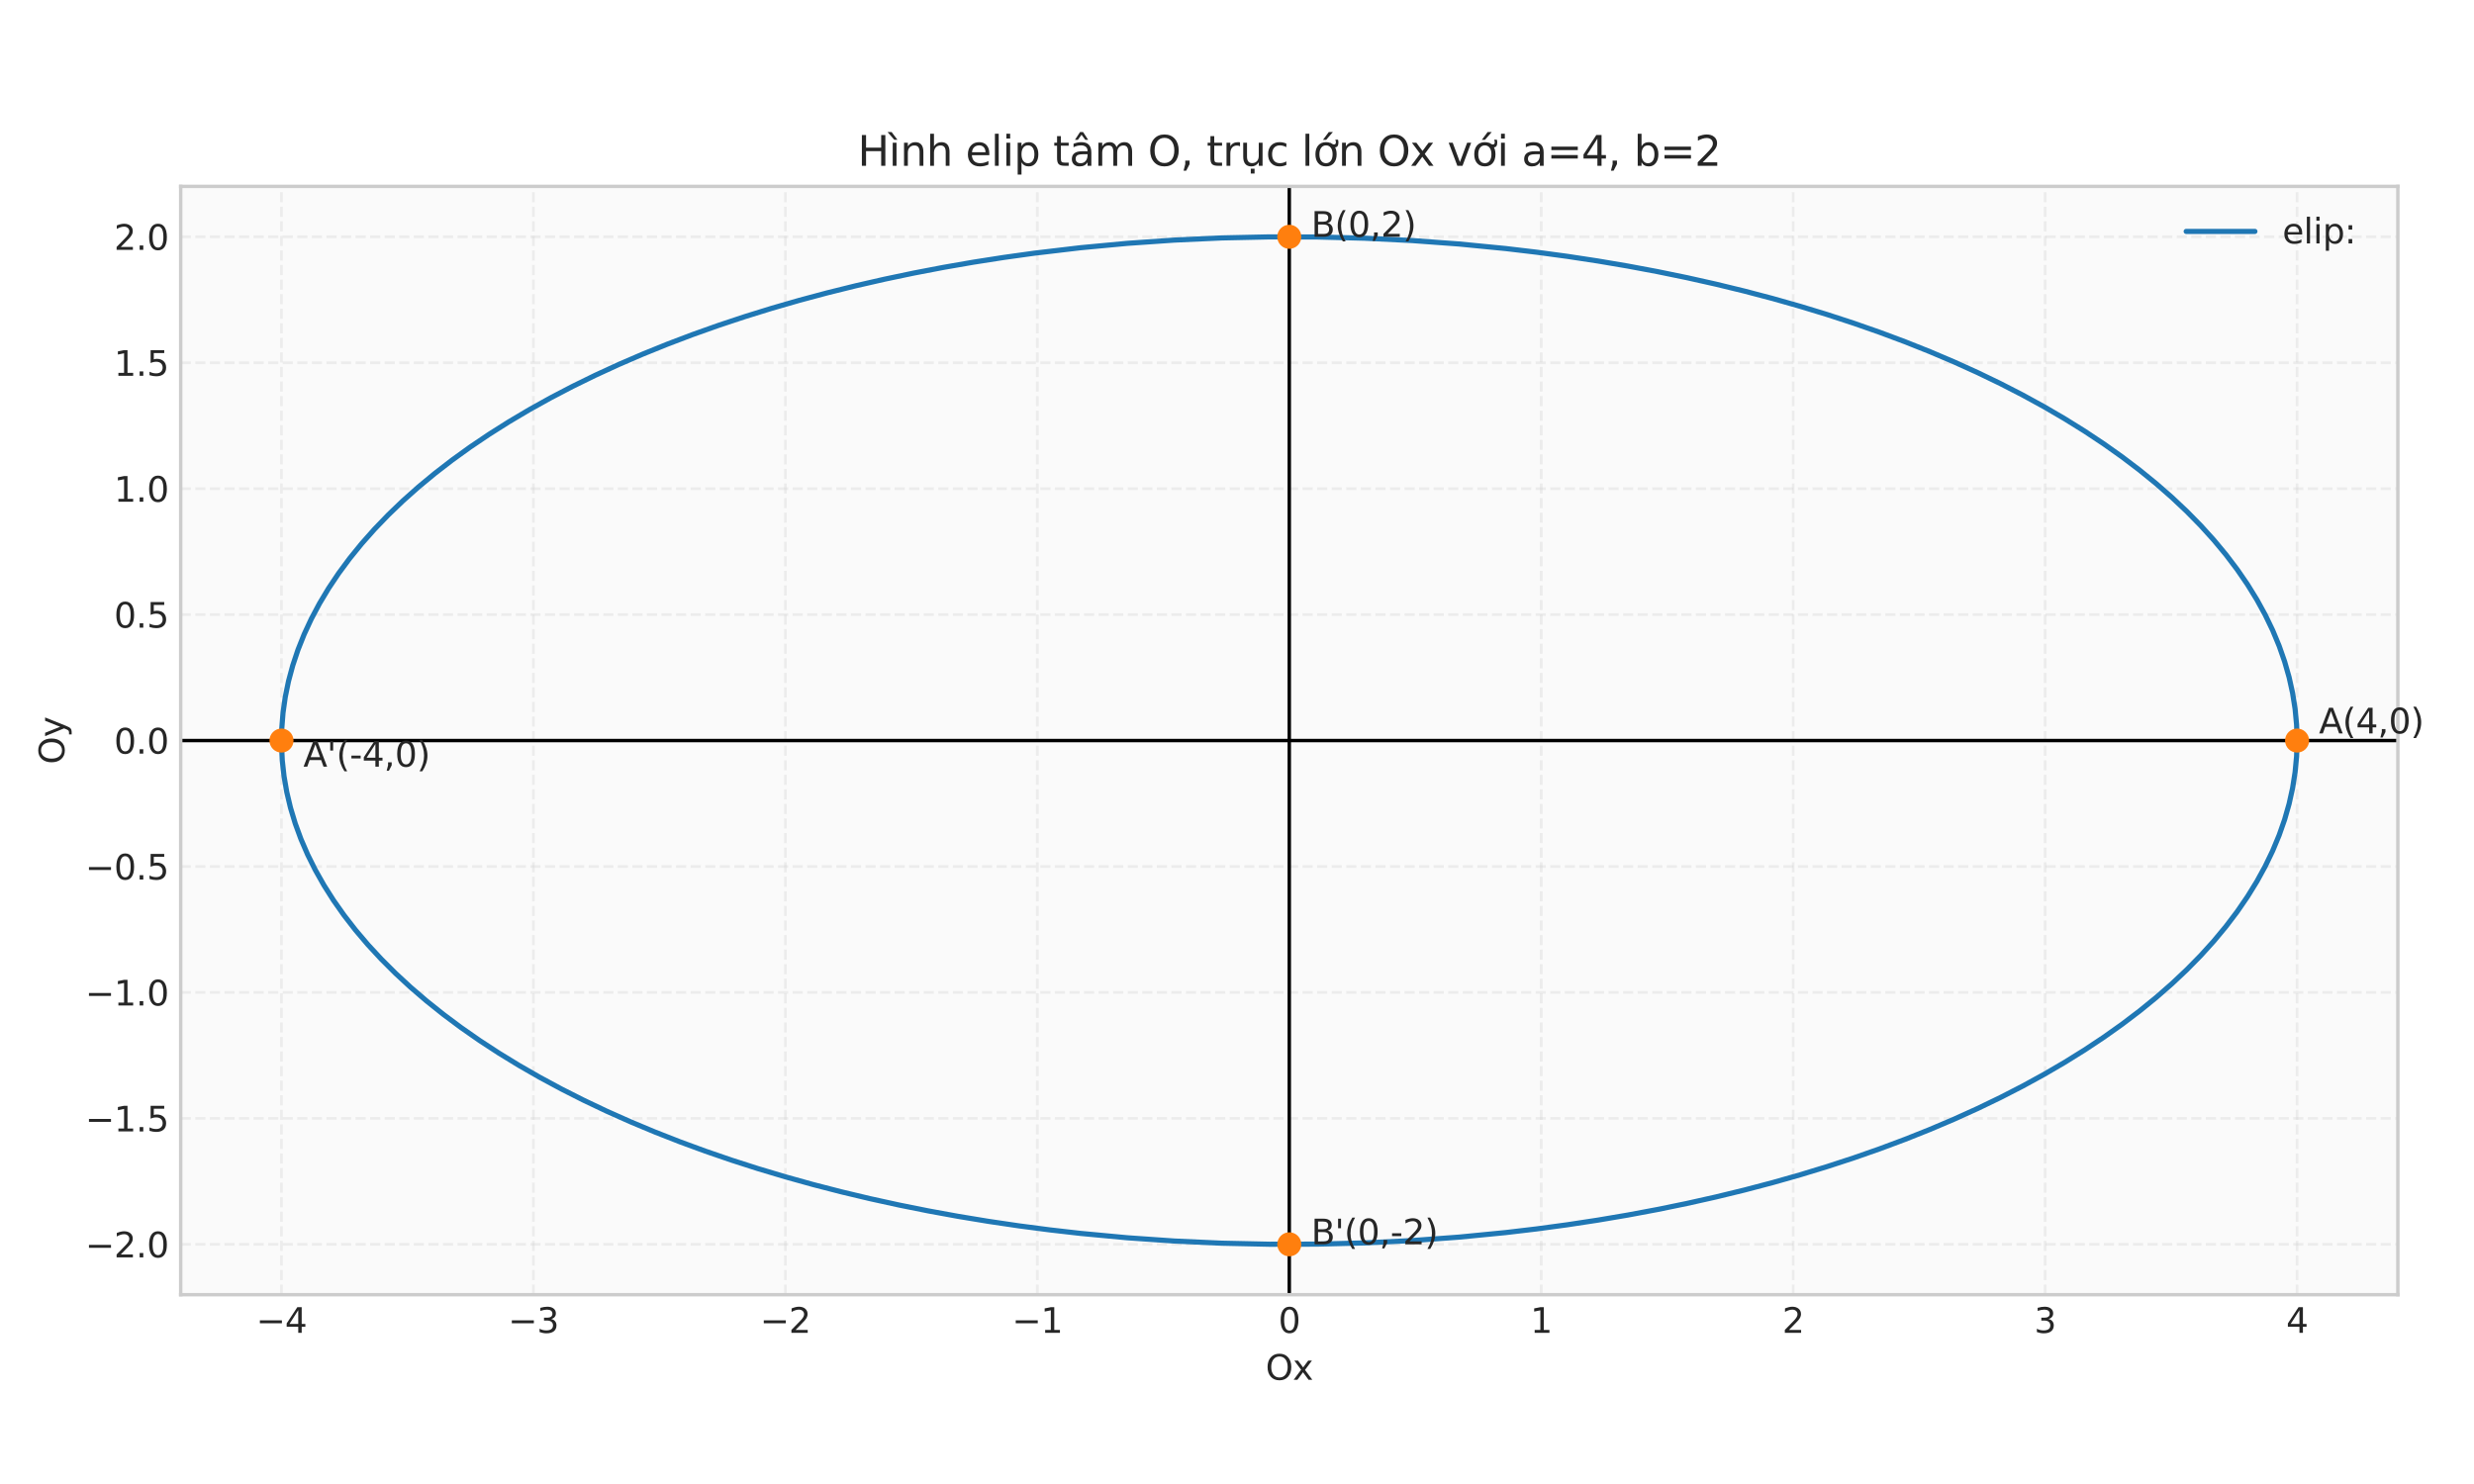 <?xml version="1.0" encoding="utf-8" standalone="no"?>
<!DOCTYPE svg PUBLIC "-//W3C//DTD SVG 1.1//EN"
  "http://www.w3.org/Graphics/SVG/1.1/DTD/svg11.dtd">
<svg xmlns:xlink="http://www.w3.org/1999/xlink" width="720pt" height="432pt" viewBox="0 0 720 432" xmlns="http://www.w3.org/2000/svg" version="1.1">
 <defs>
  <style type="text/css">*{stroke-linejoin: round; stroke-linecap: butt}</style>
 </defs>
 <g id="figure_1">
  <g id="patch_1">
   <path d="M 0 432 
L 720 432 
L 720 0 
L 0 0 
z
" style="fill: #ffffff"/>
  </g>
  <g id="axes_1">
   <g id="patch_2">
    <path d="M 52.59 376.893 
L 697.844 376.893 
L 697.844 54.267 
L 52.59 54.267 
z
" style="fill: #fafafa"/>
   </g>
   <g id="matplotlib.axis_1">
    <g id="xtick_1">
     <g id="line2d_1">
      <path d="M 81.92 376.893 
L 81.92 54.267 
" clip-path="url(#p1c86cc7aae)" style="fill: none; stroke-dasharray: 2.96,1.28; stroke-dashoffset: 0; stroke: #cccccc; stroke-opacity: 0.3; stroke-width: 0.8"/>
     </g>
     <g id="line2d_2"/>
     <g id="text_1">
      <!-- −4 -->
      <g style="fill: #262626" transform="translate(74.549 387.992) scale(0.1 -0.1)">
       <defs>
        <path id="DejaVuSans-2212" d="M 678 2272 
L 4684 2272 
L 4684 1741 
L 678 1741 
L 678 2272 
z
" transform="scale(0.016)"/>
        <path id="DejaVuSans-34" d="M 2419 4116 
L 825 1625 
L 2419 1625 
L 2419 4116 
z
M 2253 4666 
L 3047 4666 
L 3047 1625 
L 3713 1625 
L 3713 1100 
L 3047 1100 
L 3047 0 
L 2419 0 
L 2419 1100 
L 313 1100 
L 313 1709 
L 2253 4666 
z
" transform="scale(0.016)"/>
       </defs>
       <use xlink:href="#DejaVuSans-2212"/>
       <use xlink:href="#DejaVuSans-34" transform="translate(83.789 0)"/>
      </g>
     </g>
    </g>
    <g id="xtick_2">
     <g id="line2d_3">
      <path d="M 155.244 376.893 
L 155.244 54.267 
" clip-path="url(#p1c86cc7aae)" style="fill: none; stroke-dasharray: 2.96,1.28; stroke-dashoffset: 0; stroke: #cccccc; stroke-opacity: 0.3; stroke-width: 0.8"/>
     </g>
     <g id="line2d_4"/>
     <g id="text_2">
      <!-- −3 -->
      <g style="fill: #262626" transform="translate(147.873 387.992) scale(0.1 -0.1)">
       <defs>
        <path id="DejaVuSans-33" d="M 2597 2516 
Q 3050 2419 3304 2112 
Q 3559 1806 3559 1356 
Q 3559 666 3084 287 
Q 2609 -91 1734 -91 
Q 1441 -91 1130 -33 
Q 819 25 488 141 
L 488 750 
Q 750 597 1062 519 
Q 1375 441 1716 441 
Q 2309 441 2620 675 
Q 2931 909 2931 1356 
Q 2931 1769 2642 2001 
Q 2353 2234 1838 2234 
L 1294 2234 
L 1294 2753 
L 1863 2753 
Q 2328 2753 2575 2939 
Q 2822 3125 2822 3475 
Q 2822 3834 2567 4026 
Q 2313 4219 1838 4219 
Q 1578 4219 1281 4162 
Q 984 4106 628 3988 
L 628 4550 
Q 988 4650 1302 4700 
Q 1616 4750 1894 4750 
Q 2613 4750 3031 4423 
Q 3450 4097 3450 3541 
Q 3450 3153 3228 2886 
Q 3006 2619 2597 2516 
z
" transform="scale(0.016)"/>
       </defs>
       <use xlink:href="#DejaVuSans-2212"/>
       <use xlink:href="#DejaVuSans-33" transform="translate(83.789 0)"/>
      </g>
     </g>
    </g>
    <g id="xtick_3">
     <g id="line2d_5">
      <path d="M 228.568 376.893 
L 228.568 54.267 
" clip-path="url(#p1c86cc7aae)" style="fill: none; stroke-dasharray: 2.96,1.28; stroke-dashoffset: 0; stroke: #cccccc; stroke-opacity: 0.3; stroke-width: 0.8"/>
     </g>
     <g id="line2d_6"/>
     <g id="text_3">
      <!-- −2 -->
      <g style="fill: #262626" transform="translate(221.197 387.992) scale(0.1 -0.1)">
       <defs>
        <path id="DejaVuSans-32" d="M 1228 531 
L 3431 531 
L 3431 0 
L 469 0 
L 469 531 
Q 828 903 1448 1529 
Q 2069 2156 2228 2338 
Q 2531 2678 2651 2914 
Q 2772 3150 2772 3378 
Q 2772 3750 2511 3984 
Q 2250 4219 1831 4219 
Q 1534 4219 1204 4116 
Q 875 4013 500 3803 
L 500 4441 
Q 881 4594 1212 4672 
Q 1544 4750 1819 4750 
Q 2544 4750 2975 4387 
Q 3406 4025 3406 3419 
Q 3406 3131 3298 2873 
Q 3191 2616 2906 2266 
Q 2828 2175 2409 1742 
Q 1991 1309 1228 531 
z
" transform="scale(0.016)"/>
       </defs>
       <use xlink:href="#DejaVuSans-2212"/>
       <use xlink:href="#DejaVuSans-32" transform="translate(83.789 0)"/>
      </g>
     </g>
    </g>
    <g id="xtick_4">
     <g id="line2d_7">
      <path d="M 301.893 376.893 
L 301.893 54.267 
" clip-path="url(#p1c86cc7aae)" style="fill: none; stroke-dasharray: 2.96,1.28; stroke-dashoffset: 0; stroke: #cccccc; stroke-opacity: 0.3; stroke-width: 0.8"/>
     </g>
     <g id="line2d_8"/>
     <g id="text_4">
      <!-- −1 -->
      <g style="fill: #262626" transform="translate(294.521 387.992) scale(0.1 -0.1)">
       <defs>
        <path id="DejaVuSans-31" d="M 794 531 
L 1825 531 
L 1825 4091 
L 703 3866 
L 703 4441 
L 1819 4666 
L 2450 4666 
L 2450 531 
L 3481 531 
L 3481 0 
L 794 0 
L 794 531 
z
" transform="scale(0.016)"/>
       </defs>
       <use xlink:href="#DejaVuSans-2212"/>
       <use xlink:href="#DejaVuSans-31" transform="translate(83.789 0)"/>
      </g>
     </g>
    </g>
    <g id="xtick_5">
     <g id="line2d_9">
      <path d="M 375.217 376.893 
L 375.217 54.267 
" clip-path="url(#p1c86cc7aae)" style="fill: none; stroke-dasharray: 2.96,1.28; stroke-dashoffset: 0; stroke: #cccccc; stroke-opacity: 0.3; stroke-width: 0.8"/>
     </g>
     <g id="line2d_10"/>
     <g id="text_5">
      <!-- 0 -->
      <g style="fill: #262626" transform="translate(372.036 387.992) scale(0.1 -0.1)">
       <defs>
        <path id="DejaVuSans-30" d="M 2034 4250 
Q 1547 4250 1301 3770 
Q 1056 3291 1056 2328 
Q 1056 1369 1301 889 
Q 1547 409 2034 409 
Q 2525 409 2770 889 
Q 3016 1369 3016 2328 
Q 3016 3291 2770 3770 
Q 2525 4250 2034 4250 
z
M 2034 4750 
Q 2819 4750 3233 4129 
Q 3647 3509 3647 2328 
Q 3647 1150 3233 529 
Q 2819 -91 2034 -91 
Q 1250 -91 836 529 
Q 422 1150 422 2328 
Q 422 3509 836 4129 
Q 1250 4750 2034 4750 
z
" transform="scale(0.016)"/>
       </defs>
       <use xlink:href="#DejaVuSans-30"/>
      </g>
     </g>
    </g>
    <g id="xtick_6">
     <g id="line2d_11">
      <path d="M 448.541 376.893 
L 448.541 54.267 
" clip-path="url(#p1c86cc7aae)" style="fill: none; stroke-dasharray: 2.96,1.28; stroke-dashoffset: 0; stroke: #cccccc; stroke-opacity: 0.3; stroke-width: 0.8"/>
     </g>
     <g id="line2d_12"/>
     <g id="text_6">
      <!-- 1 -->
      <g style="fill: #262626" transform="translate(445.36 387.992) scale(0.1 -0.1)">
       <use xlink:href="#DejaVuSans-31"/>
      </g>
     </g>
    </g>
    <g id="xtick_7">
     <g id="line2d_13">
      <path d="M 521.865 376.893 
L 521.865 54.267 
" clip-path="url(#p1c86cc7aae)" style="fill: none; stroke-dasharray: 2.96,1.28; stroke-dashoffset: 0; stroke: #cccccc; stroke-opacity: 0.3; stroke-width: 0.8"/>
     </g>
     <g id="line2d_14"/>
     <g id="text_7">
      <!-- 2 -->
      <g style="fill: #262626" transform="translate(518.684 387.992) scale(0.1 -0.1)">
       <use xlink:href="#DejaVuSans-32"/>
      </g>
     </g>
    </g>
    <g id="xtick_8">
     <g id="line2d_15">
      <path d="M 595.19 376.893 
L 595.19 54.267 
" clip-path="url(#p1c86cc7aae)" style="fill: none; stroke-dasharray: 2.96,1.28; stroke-dashoffset: 0; stroke: #cccccc; stroke-opacity: 0.3; stroke-width: 0.8"/>
     </g>
     <g id="line2d_16"/>
     <g id="text_8">
      <!-- 3 -->
      <g style="fill: #262626" transform="translate(592.008 387.992) scale(0.1 -0.1)">
       <use xlink:href="#DejaVuSans-33"/>
      </g>
     </g>
    </g>
    <g id="xtick_9">
     <g id="line2d_17">
      <path d="M 668.514 376.893 
L 668.514 54.267 
" clip-path="url(#p1c86cc7aae)" style="fill: none; stroke-dasharray: 2.96,1.28; stroke-dashoffset: 0; stroke: #cccccc; stroke-opacity: 0.3; stroke-width: 0.8"/>
     </g>
     <g id="line2d_18"/>
     <g id="text_9">
      <!-- 4 -->
      <g style="fill: #262626" transform="translate(665.333 387.992) scale(0.1 -0.1)">
       <use xlink:href="#DejaVuSans-34"/>
      </g>
     </g>
    </g>
    <g id="text_10">
     <!-- Ox -->
     <g style="fill: #262626" transform="translate(368.322 401.67) scale(0.1 -0.1)">
      <defs>
       <path id="DejaVuSans-4f" d="M 2522 4238 
Q 1834 4238 1429 3725 
Q 1025 3213 1025 2328 
Q 1025 1447 1429 934 
Q 1834 422 2522 422 
Q 3209 422 3611 934 
Q 4013 1447 4013 2328 
Q 4013 3213 3611 3725 
Q 3209 4238 2522 4238 
z
M 2522 4750 
Q 3503 4750 4090 4092 
Q 4678 3434 4678 2328 
Q 4678 1225 4090 567 
Q 3503 -91 2522 -91 
Q 1538 -91 948 565 
Q 359 1222 359 2328 
Q 359 3434 948 4092 
Q 1538 4750 2522 4750 
z
" transform="scale(0.016)"/>
       <path id="DejaVuSans-78" d="M 3513 3500 
L 2247 1797 
L 3578 0 
L 2900 0 
L 1881 1375 
L 863 0 
L 184 0 
L 1544 1831 
L 300 3500 
L 978 3500 
L 1906 2253 
L 2834 3500 
L 3513 3500 
z
" transform="scale(0.016)"/>
      </defs>
      <use xlink:href="#DejaVuSans-4f"/>
      <use xlink:href="#DejaVuSans-78" transform="translate(78.711 0)"/>
     </g>
    </g>
   </g>
   <g id="matplotlib.axis_2">
    <g id="ytick_1">
     <g id="line2d_19">
      <path d="M 52.59 362.229 
L 697.844 362.229 
" clip-path="url(#p1c86cc7aae)" style="fill: none; stroke-dasharray: 2.96,1.28; stroke-dashoffset: 0; stroke: #cccccc; stroke-opacity: 0.3; stroke-width: 0.8"/>
     </g>
     <g id="line2d_20"/>
     <g id="text_11">
      <!-- −2.0 -->
      <g style="fill: #262626" transform="translate(24.807 366.028) scale(0.1 -0.1)">
       <defs>
        <path id="DejaVuSans-2e" d="M 684 794 
L 1344 794 
L 1344 0 
L 684 0 
L 684 794 
z
" transform="scale(0.016)"/>
       </defs>
       <use xlink:href="#DejaVuSans-2212"/>
       <use xlink:href="#DejaVuSans-32" transform="translate(83.789 0)"/>
       <use xlink:href="#DejaVuSans-2e" transform="translate(147.412 0)"/>
       <use xlink:href="#DejaVuSans-30" transform="translate(179.199 0)"/>
      </g>
     </g>
    </g>
    <g id="ytick_2">
     <g id="line2d_21">
      <path d="M 52.59 325.566 
L 697.844 325.566 
" clip-path="url(#p1c86cc7aae)" style="fill: none; stroke-dasharray: 2.96,1.28; stroke-dashoffset: 0; stroke: #cccccc; stroke-opacity: 0.3; stroke-width: 0.8"/>
     </g>
     <g id="line2d_22"/>
     <g id="text_12">
      <!-- −1.5 -->
      <g style="fill: #262626" transform="translate(24.807 329.366) scale(0.1 -0.1)">
       <defs>
        <path id="DejaVuSans-35" d="M 691 4666 
L 3169 4666 
L 3169 4134 
L 1269 4134 
L 1269 2991 
Q 1406 3038 1543 3061 
Q 1681 3084 1819 3084 
Q 2600 3084 3056 2656 
Q 3513 2228 3513 1497 
Q 3513 744 3044 326 
Q 2575 -91 1722 -91 
Q 1428 -91 1123 -41 
Q 819 9 494 109 
L 494 744 
Q 775 591 1075 516 
Q 1375 441 1709 441 
Q 2250 441 2565 725 
Q 2881 1009 2881 1497 
Q 2881 1984 2565 2268 
Q 2250 2553 1709 2553 
Q 1456 2553 1204 2497 
Q 953 2441 691 2322 
L 691 4666 
z
" transform="scale(0.016)"/>
       </defs>
       <use xlink:href="#DejaVuSans-2212"/>
       <use xlink:href="#DejaVuSans-31" transform="translate(83.789 0)"/>
       <use xlink:href="#DejaVuSans-2e" transform="translate(147.412 0)"/>
       <use xlink:href="#DejaVuSans-35" transform="translate(179.199 0)"/>
      </g>
     </g>
    </g>
    <g id="ytick_3">
     <g id="line2d_23">
      <path d="M 52.59 288.904 
L 697.844 288.904 
" clip-path="url(#p1c86cc7aae)" style="fill: none; stroke-dasharray: 2.96,1.28; stroke-dashoffset: 0; stroke: #cccccc; stroke-opacity: 0.3; stroke-width: 0.8"/>
     </g>
     <g id="line2d_24"/>
     <g id="text_13">
      <!-- −1.0 -->
      <g style="fill: #262626" transform="translate(24.807 292.703) scale(0.1 -0.1)">
       <use xlink:href="#DejaVuSans-2212"/>
       <use xlink:href="#DejaVuSans-31" transform="translate(83.789 0)"/>
       <use xlink:href="#DejaVuSans-2e" transform="translate(147.412 0)"/>
       <use xlink:href="#DejaVuSans-30" transform="translate(179.199 0)"/>
      </g>
     </g>
    </g>
    <g id="ytick_4">
     <g id="line2d_25">
      <path d="M 52.59 252.242 
L 697.844 252.242 
" clip-path="url(#p1c86cc7aae)" style="fill: none; stroke-dasharray: 2.96,1.28; stroke-dashoffset: 0; stroke: #cccccc; stroke-opacity: 0.3; stroke-width: 0.8"/>
     </g>
     <g id="line2d_26"/>
     <g id="text_14">
      <!-- −0.5 -->
      <g style="fill: #262626" transform="translate(24.807 256.041) scale(0.1 -0.1)">
       <use xlink:href="#DejaVuSans-2212"/>
       <use xlink:href="#DejaVuSans-30" transform="translate(83.789 0)"/>
       <use xlink:href="#DejaVuSans-2e" transform="translate(147.412 0)"/>
       <use xlink:href="#DejaVuSans-35" transform="translate(179.199 0)"/>
      </g>
     </g>
    </g>
    <g id="ytick_5">
     <g id="line2d_27">
      <path d="M 52.59 215.58 
L 697.844 215.58 
" clip-path="url(#p1c86cc7aae)" style="fill: none; stroke-dasharray: 2.96,1.28; stroke-dashoffset: 0; stroke: #cccccc; stroke-opacity: 0.3; stroke-width: 0.8"/>
     </g>
     <g id="line2d_28"/>
     <g id="text_15">
      <!-- 0.0 -->
      <g style="fill: #262626" transform="translate(33.187 219.379) scale(0.1 -0.1)">
       <use xlink:href="#DejaVuSans-30"/>
       <use xlink:href="#DejaVuSans-2e" transform="translate(63.623 0)"/>
       <use xlink:href="#DejaVuSans-30" transform="translate(95.41 0)"/>
      </g>
     </g>
    </g>
    <g id="ytick_6">
     <g id="line2d_29">
      <path d="M 52.59 178.918 
L 697.844 178.918 
" clip-path="url(#p1c86cc7aae)" style="fill: none; stroke-dasharray: 2.96,1.28; stroke-dashoffset: 0; stroke: #cccccc; stroke-opacity: 0.3; stroke-width: 0.8"/>
     </g>
     <g id="line2d_30"/>
     <g id="text_16">
      <!-- 0.5 -->
      <g style="fill: #262626" transform="translate(33.187 182.717) scale(0.1 -0.1)">
       <use xlink:href="#DejaVuSans-30"/>
       <use xlink:href="#DejaVuSans-2e" transform="translate(63.623 0)"/>
       <use xlink:href="#DejaVuSans-35" transform="translate(95.41 0)"/>
      </g>
     </g>
    </g>
    <g id="ytick_7">
     <g id="line2d_31">
      <path d="M 52.59 142.256 
L 697.844 142.256 
" clip-path="url(#p1c86cc7aae)" style="fill: none; stroke-dasharray: 2.96,1.28; stroke-dashoffset: 0; stroke: #cccccc; stroke-opacity: 0.3; stroke-width: 0.8"/>
     </g>
     <g id="line2d_32"/>
     <g id="text_17">
      <!-- 1.0 -->
      <g style="fill: #262626" transform="translate(33.187 146.055) scale(0.1 -0.1)">
       <use xlink:href="#DejaVuSans-31"/>
       <use xlink:href="#DejaVuSans-2e" transform="translate(63.623 0)"/>
       <use xlink:href="#DejaVuSans-30" transform="translate(95.41 0)"/>
      </g>
     </g>
    </g>
    <g id="ytick_8">
     <g id="line2d_33">
      <path d="M 52.59 105.594 
L 697.844 105.594 
" clip-path="url(#p1c86cc7aae)" style="fill: none; stroke-dasharray: 2.96,1.28; stroke-dashoffset: 0; stroke: #cccccc; stroke-opacity: 0.3; stroke-width: 0.8"/>
     </g>
     <g id="line2d_34"/>
     <g id="text_18">
      <!-- 1.5 -->
      <g style="fill: #262626" transform="translate(33.187 109.393) scale(0.1 -0.1)">
       <use xlink:href="#DejaVuSans-31"/>
       <use xlink:href="#DejaVuSans-2e" transform="translate(63.623 0)"/>
       <use xlink:href="#DejaVuSans-35" transform="translate(95.41 0)"/>
      </g>
     </g>
    </g>
    <g id="ytick_9">
     <g id="line2d_35">
      <path d="M 52.59 68.931 
L 697.844 68.931 
" clip-path="url(#p1c86cc7aae)" style="fill: none; stroke-dasharray: 2.96,1.28; stroke-dashoffset: 0; stroke: #cccccc; stroke-opacity: 0.3; stroke-width: 0.8"/>
     </g>
     <g id="line2d_36"/>
     <g id="text_19">
      <!-- 2.0 -->
      <g style="fill: #262626" transform="translate(33.187 72.731) scale(0.1 -0.1)">
       <use xlink:href="#DejaVuSans-32"/>
       <use xlink:href="#DejaVuSans-2e" transform="translate(63.623 0)"/>
       <use xlink:href="#DejaVuSans-30" transform="translate(95.41 0)"/>
      </g>
     </g>
    </g>
    <g id="text_20">
     <!-- Oy -->
     <g style="fill: #262626" transform="translate(18.727 222.475) rotate(-90) scale(0.1 -0.1)">
      <defs>
       <path id="DejaVuSans-79" d="M 2059 -325 
Q 1816 -950 1584 -1140 
Q 1353 -1331 966 -1331 
L 506 -1331 
L 506 -850 
L 844 -850 
Q 1081 -850 1212 -737 
Q 1344 -625 1503 -206 
L 1606 56 
L 191 3500 
L 800 3500 
L 1894 763 
L 2988 3500 
L 3597 3500 
L 2059 -325 
z
" transform="scale(0.016)"/>
      </defs>
      <use xlink:href="#DejaVuSans-4f"/>
      <use xlink:href="#DejaVuSans-79" transform="translate(78.711 0)"/>
     </g>
    </g>
   </g>
   <g id="line2d_37">
    <path d="M 668.514 215.58 
L 668.368 210.962 
L 667.932 206.349 
L 667.206 201.745 
L 666.19 197.154 
L 664.885 192.582 
L 663.293 188.033 
L 661.415 183.511 
L 659.253 179.021 
L 656.81 174.567 
L 654.087 170.153 
L 651.088 165.785 
L 647.815 161.466 
L 644.272 157.201 
L 640.462 152.994 
L 636.389 148.849 
L 632.057 144.77 
L 627.47 140.761 
L 622.633 136.826 
L 617.55 132.97 
L 612.227 129.195 
L 606.669 125.507 
L 600.882 121.907 
L 594.871 118.401 
L 588.641 114.99 
L 582.201 111.68 
L 575.554 108.473 
L 568.71 105.371 
L 561.673 102.38 
L 554.451 99.5 
L 547.052 96.736 
L 539.482 94.089 
L 531.749 91.563 
L 523.861 89.16 
L 515.825 86.882 
L 507.65 84.732 
L 499.344 82.712 
L 490.914 80.824 
L 482.37 79.069 
L 473.72 77.449 
L 464.972 75.967 
L 456.134 74.623 
L 447.217 73.419 
L 438.228 72.356 
L 424.63 71.028 
L 410.923 70.022 
L 397.135 69.342 
L 383.298 68.987 
L 369.444 68.96 
L 355.602 69.26 
L 341.804 69.886 
L 328.081 70.838 
L 314.463 72.112 
L 300.98 73.707 
L 292.082 74.946 
L 283.266 76.325 
L 274.542 77.841 
L 265.917 79.495 
L 257.401 81.283 
L 249.001 83.205 
L 240.727 85.258 
L 232.586 87.44 
L 224.587 89.749 
L 216.737 92.183 
L 209.044 94.739 
L 201.516 97.416 
L 194.16 100.209 
L 186.984 103.117 
L 179.995 106.137 
L 173.199 109.265 
L 166.603 112.498 
L 160.215 115.834 
L 154.04 119.268 
L 148.084 122.798 
L 142.353 126.421 
L 136.853 130.131 
L 131.59 133.927 
L 126.568 137.803 
L 121.793 141.756 
L 117.27 145.783 
L 113.002 149.879 
L 108.994 154.04 
L 105.25 158.262 
L 101.775 162.541 
L 98.57 166.873 
L 95.639 171.253 
L 92.986 175.676 
L 90.613 180.14 
L 88.522 184.638 
L 86.716 189.168 
L 85.196 193.723 
L 83.963 198.3 
L 83.019 202.895 
L 82.365 207.501 
L 82.002 212.116 
L 81.929 216.735 
L 82.147 221.352 
L 82.656 225.963 
L 83.455 230.564 
L 84.543 235.151 
L 85.92 239.718 
L 87.584 244.26 
L 89.532 248.775 
L 91.765 253.257 
L 94.278 257.701 
L 97.07 262.103 
L 100.138 266.459 
L 103.479 270.765 
L 107.089 275.016 
L 110.965 279.208 
L 115.104 283.337 
L 119.5 287.399 
L 124.15 291.39 
L 129.049 295.305 
L 134.192 299.142 
L 139.574 302.895 
L 145.19 306.562 
L 151.034 310.138 
L 157.1 313.621 
L 163.383 317.007 
L 169.876 320.292 
L 176.572 323.473 
L 183.466 326.547 
L 190.549 329.511 
L 197.816 332.362 
L 205.259 335.097 
L 212.87 337.714 
L 220.643 340.209 
L 228.568 342.581 
L 236.639 344.827 
L 244.848 346.945 
L 253.186 348.933 
L 261.645 350.788 
L 270.216 352.509 
L 278.892 354.094 
L 287.663 355.542 
L 296.521 356.851 
L 305.458 358.02 
L 314.463 359.048 
L 328.081 360.322 
L 341.804 361.274 
L 355.602 361.9 
L 369.444 362.2 
L 383.298 362.173 
L 397.135 361.818 
L 410.923 361.138 
L 424.63 360.132 
L 438.228 358.804 
L 447.217 357.741 
L 456.134 356.537 
L 464.972 355.193 
L 473.72 353.711 
L 482.37 352.091 
L 490.914 350.336 
L 499.344 348.448 
L 507.65 346.428 
L 515.825 344.278 
L 523.861 342 
L 531.749 339.597 
L 539.482 337.071 
L 547.052 334.424 
L 554.451 331.66 
L 561.673 328.78 
L 568.71 325.789 
L 575.554 322.687 
L 582.201 319.48 
L 588.641 316.17 
L 594.871 312.759 
L 600.882 309.253 
L 606.669 305.653 
L 612.227 301.965 
L 617.55 298.19 
L 622.633 294.334 
L 627.47 290.399 
L 632.057 286.39 
L 636.389 282.311 
L 640.462 278.166 
L 644.272 273.959 
L 647.815 269.694 
L 651.088 265.375 
L 654.087 261.007 
L 656.81 256.593 
L 659.253 252.139 
L 661.415 247.649 
L 663.293 243.127 
L 664.885 238.578 
L 666.19 234.006 
L 667.206 229.415 
L 667.932 224.811 
L 668.368 220.198 
L 668.514 215.58 
L 668.514 215.58 
" clip-path="url(#p1c86cc7aae)" style="fill: none; stroke: #1f77b4; stroke-width: 1.5; stroke-linecap: round"/>
   </g>
   <g id="line2d_38">
    <path d="M 52.59 215.58 
L 697.844 215.58 
" clip-path="url(#p1c86cc7aae)" style="fill: none; stroke: #000000; stroke-linecap: round"/>
   </g>
   <g id="line2d_39">
    <path d="M 375.217 376.893 
L 375.217 54.267 
" clip-path="url(#p1c86cc7aae)" style="fill: none; stroke: #000000; stroke-linecap: round"/>
   </g>
   <g id="patch_3">
    <path d="M 52.59 376.893 
L 52.59 54.267 
" style="fill: none; stroke: #cccccc; stroke-linejoin: miter; stroke-linecap: square"/>
   </g>
   <g id="patch_4">
    <path d="M 697.844 376.893 
L 697.844 54.267 
" style="fill: none; stroke: #cccccc; stroke-linejoin: miter; stroke-linecap: square"/>
   </g>
   <g id="patch_5">
    <path d="M 52.59 376.893 
L 697.844 376.893 
" style="fill: none; stroke: #cccccc; stroke-linejoin: miter; stroke-linecap: square"/>
   </g>
   <g id="patch_6">
    <path d="M 52.59 54.267 
L 697.844 54.267 
" style="fill: none; stroke: #cccccc; stroke-linejoin: miter; stroke-linecap: square"/>
   </g>
   <g id="text_21">
    <!--   A(4,0) -->
    <g style="fill: #262626" transform="translate(668.514 213.5) scale(0.1 -0.1)">
     <defs>
      <path id="DejaVuSans-20" transform="scale(0.016)"/>
      <path id="DejaVuSans-41" d="M 2188 4044 
L 1331 1722 
L 3047 1722 
L 2188 4044 
z
M 1831 4666 
L 2547 4666 
L 4325 0 
L 3669 0 
L 3244 1197 
L 1141 1197 
L 716 0 
L 50 0 
L 1831 4666 
z
" transform="scale(0.016)"/>
      <path id="DejaVuSans-28" d="M 1984 4856 
Q 1566 4138 1362 3434 
Q 1159 2731 1159 2009 
Q 1159 1288 1364 580 
Q 1569 -128 1984 -844 
L 1484 -844 
Q 1016 -109 783 600 
Q 550 1309 550 2009 
Q 550 2706 781 3412 
Q 1013 4119 1484 4856 
L 1984 4856 
z
" transform="scale(0.016)"/>
      <path id="DejaVuSans-2c" d="M 750 794 
L 1409 794 
L 1409 256 
L 897 -744 
L 494 -744 
L 750 256 
L 750 794 
z
" transform="scale(0.016)"/>
      <path id="DejaVuSans-29" d="M 513 4856 
L 1013 4856 
Q 1481 4119 1714 3412 
Q 1947 2706 1947 2009 
Q 1947 1309 1714 600 
Q 1481 -109 1013 -844 
L 513 -844 
Q 928 -128 1133 580 
Q 1338 1288 1338 2009 
Q 1338 2731 1133 3434 
Q 928 4138 513 4856 
z
" transform="scale(0.016)"/>
     </defs>
     <use xlink:href="#DejaVuSans-20"/>
     <use xlink:href="#DejaVuSans-20" transform="translate(31.787 0)"/>
     <use xlink:href="#DejaVuSans-41" transform="translate(63.574 0)"/>
     <use xlink:href="#DejaVuSans-28" transform="translate(131.982 0)"/>
     <use xlink:href="#DejaVuSans-34" transform="translate(170.996 0)"/>
     <use xlink:href="#DejaVuSans-2c" transform="translate(234.619 0)"/>
     <use xlink:href="#DejaVuSans-30" transform="translate(266.406 0)"/>
     <use xlink:href="#DejaVuSans-29" transform="translate(330.029 0)"/>
    </g>
   </g>
   <g id="text_22">
    <!--   A'(-4,0) -->
    <g style="fill: #262626" transform="translate(81.92 223.178) scale(0.1 -0.1)">
     <defs>
      <path id="DejaVuSans-27" d="M 1147 4666 
L 1147 2931 
L 616 2931 
L 616 4666 
L 1147 4666 
z
" transform="scale(0.016)"/>
      <path id="DejaVuSans-2d" d="M 313 2009 
L 1997 2009 
L 1997 1497 
L 313 1497 
L 313 2009 
z
" transform="scale(0.016)"/>
     </defs>
     <use xlink:href="#DejaVuSans-20"/>
     <use xlink:href="#DejaVuSans-20" transform="translate(31.787 0)"/>
     <use xlink:href="#DejaVuSans-41" transform="translate(63.574 0)"/>
     <use xlink:href="#DejaVuSans-27" transform="translate(131.982 0)"/>
     <use xlink:href="#DejaVuSans-28" transform="translate(159.473 0)"/>
     <use xlink:href="#DejaVuSans-2d" transform="translate(198.486 0)"/>
     <use xlink:href="#DejaVuSans-34" transform="translate(234.57 0)"/>
     <use xlink:href="#DejaVuSans-2c" transform="translate(298.193 0)"/>
     <use xlink:href="#DejaVuSans-30" transform="translate(329.98 0)"/>
     <use xlink:href="#DejaVuSans-29" transform="translate(393.604 0)"/>
    </g>
   </g>
   <g id="text_23">
    <!--   B(0,2) -->
    <g style="fill: #262626" transform="translate(375.217 68.931) scale(0.1 -0.1)">
     <defs>
      <path id="DejaVuSans-42" d="M 1259 2228 
L 1259 519 
L 2272 519 
Q 2781 519 3026 730 
Q 3272 941 3272 1375 
Q 3272 1813 3026 2020 
Q 2781 2228 2272 2228 
L 1259 2228 
z
M 1259 4147 
L 1259 2741 
L 2194 2741 
Q 2656 2741 2882 2914 
Q 3109 3088 3109 3444 
Q 3109 3797 2882 3972 
Q 2656 4147 2194 4147 
L 1259 4147 
z
M 628 4666 
L 2241 4666 
Q 2963 4666 3353 4366 
Q 3744 4066 3744 3513 
Q 3744 3084 3544 2831 
Q 3344 2578 2956 2516 
Q 3422 2416 3680 2098 
Q 3938 1781 3938 1306 
Q 3938 681 3513 340 
Q 3088 0 2303 0 
L 628 0 
L 628 4666 
z
" transform="scale(0.016)"/>
     </defs>
     <use xlink:href="#DejaVuSans-20"/>
     <use xlink:href="#DejaVuSans-20" transform="translate(31.787 0)"/>
     <use xlink:href="#DejaVuSans-42" transform="translate(63.574 0)"/>
     <use xlink:href="#DejaVuSans-28" transform="translate(132.178 0)"/>
     <use xlink:href="#DejaVuSans-30" transform="translate(171.191 0)"/>
     <use xlink:href="#DejaVuSans-2c" transform="translate(234.814 0)"/>
     <use xlink:href="#DejaVuSans-32" transform="translate(266.602 0)"/>
     <use xlink:href="#DejaVuSans-29" transform="translate(330.225 0)"/>
    </g>
   </g>
   <g id="text_24">
    <!--   B'(0,-2) -->
    <g style="fill: #262626" transform="translate(375.217 362.229) scale(0.1 -0.1)">
     <use xlink:href="#DejaVuSans-20"/>
     <use xlink:href="#DejaVuSans-20" transform="translate(31.787 0)"/>
     <use xlink:href="#DejaVuSans-42" transform="translate(63.574 0)"/>
     <use xlink:href="#DejaVuSans-27" transform="translate(132.178 0)"/>
     <use xlink:href="#DejaVuSans-28" transform="translate(159.668 0)"/>
     <use xlink:href="#DejaVuSans-30" transform="translate(198.682 0)"/>
     <use xlink:href="#DejaVuSans-2c" transform="translate(262.305 0)"/>
     <use xlink:href="#DejaVuSans-2d" transform="translate(294.092 0)"/>
     <use xlink:href="#DejaVuSans-32" transform="translate(330.176 0)"/>
     <use xlink:href="#DejaVuSans-29" transform="translate(393.799 0)"/>
    </g>
   </g>
   <g id="text_25">
    <!-- Hình elip tâm O, trục lớn Ox với a=4, b=2 -->
    <g style="fill: #262626" transform="translate(249.625 48.267) scale(0.12 -0.12)">
     <defs>
      <path id="DejaVuSans-48" d="M 628 4666 
L 1259 4666 
L 1259 2753 
L 3553 2753 
L 3553 4666 
L 4184 4666 
L 4184 0 
L 3553 0 
L 3553 2222 
L 1259 2222 
L 1259 0 
L 628 0 
L 628 4666 
z
" transform="scale(0.016)"/>
      <path id="DejaVuSans-ec" d="M 435 5119 
L 1316 3950 
L 838 3950 
L -181 5119 
L 435 5119 
z
M 603 3500 
L 1178 3500 
L 1178 0 
L 603 0 
L 603 3500 
z
M 891 3584 
L 891 3584 
z
" transform="scale(0.016)"/>
      <path id="DejaVuSans-6e" d="M 3513 2113 
L 3513 0 
L 2938 0 
L 2938 2094 
Q 2938 2591 2744 2837 
Q 2550 3084 2163 3084 
Q 1697 3084 1428 2787 
Q 1159 2491 1159 1978 
L 1159 0 
L 581 0 
L 581 3500 
L 1159 3500 
L 1159 2956 
Q 1366 3272 1645 3428 
Q 1925 3584 2291 3584 
Q 2894 3584 3203 3211 
Q 3513 2838 3513 2113 
z
" transform="scale(0.016)"/>
      <path id="DejaVuSans-68" d="M 3513 2113 
L 3513 0 
L 2938 0 
L 2938 2094 
Q 2938 2591 2744 2837 
Q 2550 3084 2163 3084 
Q 1697 3084 1428 2787 
Q 1159 2491 1159 1978 
L 1159 0 
L 581 0 
L 581 4863 
L 1159 4863 
L 1159 2956 
Q 1366 3272 1645 3428 
Q 1925 3584 2291 3584 
Q 2894 3584 3203 3211 
Q 3513 2838 3513 2113 
z
" transform="scale(0.016)"/>
      <path id="DejaVuSans-65" d="M 3597 1894 
L 3597 1613 
L 953 1613 
Q 991 1019 1311 708 
Q 1631 397 2203 397 
Q 2534 397 2845 478 
Q 3156 559 3463 722 
L 3463 178 
Q 3153 47 2828 -22 
Q 2503 -91 2169 -91 
Q 1331 -91 842 396 
Q 353 884 353 1716 
Q 353 2575 817 3079 
Q 1281 3584 2069 3584 
Q 2775 3584 3186 3129 
Q 3597 2675 3597 1894 
z
M 3022 2063 
Q 3016 2534 2758 2815 
Q 2500 3097 2075 3097 
Q 1594 3097 1305 2825 
Q 1016 2553 972 2059 
L 3022 2063 
z
" transform="scale(0.016)"/>
      <path id="DejaVuSans-6c" d="M 603 4863 
L 1178 4863 
L 1178 0 
L 603 0 
L 603 4863 
z
" transform="scale(0.016)"/>
      <path id="DejaVuSans-69" d="M 603 3500 
L 1178 3500 
L 1178 0 
L 603 0 
L 603 3500 
z
M 603 4863 
L 1178 4863 
L 1178 4134 
L 603 4134 
L 603 4863 
z
" transform="scale(0.016)"/>
      <path id="DejaVuSans-70" d="M 1159 525 
L 1159 -1331 
L 581 -1331 
L 581 3500 
L 1159 3500 
L 1159 2969 
Q 1341 3281 1617 3432 
Q 1894 3584 2278 3584 
Q 2916 3584 3314 3078 
Q 3713 2572 3713 1747 
Q 3713 922 3314 415 
Q 2916 -91 2278 -91 
Q 1894 -91 1617 61 
Q 1341 213 1159 525 
z
M 3116 1747 
Q 3116 2381 2855 2742 
Q 2594 3103 2138 3103 
Q 1681 3103 1420 2742 
Q 1159 2381 1159 1747 
Q 1159 1113 1420 752 
Q 1681 391 2138 391 
Q 2594 391 2855 752 
Q 3116 1113 3116 1747 
z
" transform="scale(0.016)"/>
      <path id="DejaVuSans-74" d="M 1172 4494 
L 1172 3500 
L 2356 3500 
L 2356 3053 
L 1172 3053 
L 1172 1153 
Q 1172 725 1289 603 
Q 1406 481 1766 481 
L 2356 481 
L 2356 0 
L 1766 0 
Q 1100 0 847 248 
Q 594 497 594 1153 
L 594 3053 
L 172 3053 
L 172 3500 
L 594 3500 
L 594 4494 
L 1172 4494 
z
" transform="scale(0.016)"/>
      <path id="DejaVuSans-e2" d="M 2194 1759 
Q 1497 1759 1228 1600 
Q 959 1441 959 1056 
Q 959 750 1161 570 
Q 1363 391 1709 391 
Q 2188 391 2477 730 
Q 2766 1069 2766 1631 
L 2766 1759 
L 2194 1759 
z
M 3341 1997 
L 3341 0 
L 2766 0 
L 2766 531 
Q 2569 213 2275 61 
Q 1981 -91 1556 -91 
Q 1019 -91 701 211 
Q 384 513 384 1019 
Q 384 1609 779 1909 
Q 1175 2209 1959 2209 
L 2766 2209 
L 2766 2266 
Q 2766 2663 2505 2880 
Q 2244 3097 1772 3097 
Q 1472 3097 1187 3025 
Q 903 2953 641 2809 
L 641 3341 
Q 956 3463 1253 3523 
Q 1550 3584 1831 3584 
Q 2591 3584 2966 3190 
Q 3341 2797 3341 1997 
z
M 1625 5119 
L 2087 5119 
L 2853 3944 
L 2419 3944 
L 1856 4709 
L 1294 3944 
L 859 3944 
L 1625 5119 
z
" transform="scale(0.016)"/>
      <path id="DejaVuSans-6d" d="M 3328 2828 
Q 3544 3216 3844 3400 
Q 4144 3584 4550 3584 
Q 5097 3584 5394 3201 
Q 5691 2819 5691 2113 
L 5691 0 
L 5113 0 
L 5113 2094 
Q 5113 2597 4934 2840 
Q 4756 3084 4391 3084 
Q 3944 3084 3684 2787 
Q 3425 2491 3425 1978 
L 3425 0 
L 2847 0 
L 2847 2094 
Q 2847 2600 2669 2842 
Q 2491 3084 2119 3084 
Q 1678 3084 1418 2786 
Q 1159 2488 1159 1978 
L 1159 0 
L 581 0 
L 581 3500 
L 1159 3500 
L 1159 2956 
Q 1356 3278 1631 3431 
Q 1906 3584 2284 3584 
Q 2666 3584 2933 3390 
Q 3200 3197 3328 2828 
z
" transform="scale(0.016)"/>
      <path id="DejaVuSans-72" d="M 2631 2963 
Q 2534 3019 2420 3045 
Q 2306 3072 2169 3072 
Q 1681 3072 1420 2755 
Q 1159 2438 1159 1844 
L 1159 0 
L 581 0 
L 581 3500 
L 1159 3500 
L 1159 2956 
Q 1341 3275 1631 3429 
Q 1922 3584 2338 3584 
Q 2397 3584 2469 3576 
Q 2541 3569 2628 3553 
L 2631 2963 
z
" transform="scale(0.016)"/>
      <path id="DejaVuSans-1ee5" d="M 544 1381 
L 544 3500 
L 1119 3500 
L 1119 1403 
Q 1119 906 1312 657 
Q 1506 409 1894 409 
Q 2359 409 2629 706 
Q 2900 1003 2900 1516 
L 2900 3500 
L 3475 3500 
L 3475 0 
L 2900 0 
L 2900 538 
Q 2691 219 2414 64 
Q 2138 -91 1772 -91 
Q 1169 -91 856 284 
Q 544 659 544 1381 
z
M 1991 3584 
L 1991 3584 
z
M 1690 -441 
L 2265 -441 
L 2265 -1172 
L 1690 -1172 
L 1690 -441 
z
" transform="scale(0.016)"/>
      <path id="DejaVuSans-63" d="M 3122 3366 
L 3122 2828 
Q 2878 2963 2633 3030 
Q 2388 3097 2138 3097 
Q 1578 3097 1268 2742 
Q 959 2388 959 1747 
Q 959 1106 1268 751 
Q 1578 397 2138 397 
Q 2388 397 2633 464 
Q 2878 531 3122 666 
L 3122 134 
Q 2881 22 2623 -34 
Q 2366 -91 2075 -91 
Q 1284 -91 818 406 
Q 353 903 353 1747 
Q 353 2603 823 3093 
Q 1294 3584 2113 3584 
Q 2378 3584 2631 3529 
Q 2884 3475 3122 3366 
z
" transform="scale(0.016)"/>
      <path id="DejaVuSans-1edb" d="M 2394 5119 
L 3016 5119 
L 1998 3944 
L 1519 3944 
L 2394 5119 
z
M 2622 3136 
L 2622 3508 
Q 2813 3367 2950 3300 
Q 3088 3233 3185 3233 
Q 3328 3233 3400 3319 
Q 3472 3405 3472 3573 
Q 3472 3673 3448 3770 
Q 3425 3867 3378 3964 
L 3794 3964 
Q 3825 3845 3840 3739 
Q 3856 3633 3856 3539 
Q 3856 3158 3720 2978 
Q 3585 2798 3294 2798 
Q 3144 2798 2980 2881 
Q 2816 2964 2622 3136 
z
M 1975 3097 
Q 1513 3097 1244 2736 
Q 975 2375 975 1747 
Q 975 1119 1242 758 
Q 1510 397 1975 397 
Q 2435 397 2703 759 
Q 2972 1122 2972 1747 
Q 2972 2369 2703 2733 
Q 2435 3097 1975 3097 
z
M 1975 3584 
Q 2725 3584 3153 3096 
Q 3582 2609 3582 1747 
Q 3582 888 3153 398 
Q 2725 -91 1975 -91 
Q 1222 -91 795 398 
Q 369 888 369 1747 
Q 369 2609 795 3096 
Q 1222 3584 1975 3584 
z
" transform="scale(0.016)"/>
      <path id="DejaVuSans-76" d="M 191 3500 
L 800 3500 
L 1894 563 
L 2988 3500 
L 3597 3500 
L 2284 0 
L 1503 0 
L 191 3500 
z
" transform="scale(0.016)"/>
      <path id="DejaVuSans-61" d="M 2194 1759 
Q 1497 1759 1228 1600 
Q 959 1441 959 1056 
Q 959 750 1161 570 
Q 1363 391 1709 391 
Q 2188 391 2477 730 
Q 2766 1069 2766 1631 
L 2766 1759 
L 2194 1759 
z
M 3341 1997 
L 3341 0 
L 2766 0 
L 2766 531 
Q 2569 213 2275 61 
Q 1981 -91 1556 -91 
Q 1019 -91 701 211 
Q 384 513 384 1019 
Q 384 1609 779 1909 
Q 1175 2209 1959 2209 
L 2766 2209 
L 2766 2266 
Q 2766 2663 2505 2880 
Q 2244 3097 1772 3097 
Q 1472 3097 1187 3025 
Q 903 2953 641 2809 
L 641 3341 
Q 956 3463 1253 3523 
Q 1550 3584 1831 3584 
Q 2591 3584 2966 3190 
Q 3341 2797 3341 1997 
z
" transform="scale(0.016)"/>
      <path id="DejaVuSans-3d" d="M 678 2906 
L 4684 2906 
L 4684 2381 
L 678 2381 
L 678 2906 
z
M 678 1631 
L 4684 1631 
L 4684 1100 
L 678 1100 
L 678 1631 
z
" transform="scale(0.016)"/>
      <path id="DejaVuSans-62" d="M 3116 1747 
Q 3116 2381 2855 2742 
Q 2594 3103 2138 3103 
Q 1681 3103 1420 2742 
Q 1159 2381 1159 1747 
Q 1159 1113 1420 752 
Q 1681 391 2138 391 
Q 2594 391 2855 752 
Q 3116 1113 3116 1747 
z
M 1159 2969 
Q 1341 3281 1617 3432 
Q 1894 3584 2278 3584 
Q 2916 3584 3314 3078 
Q 3713 2572 3713 1747 
Q 3713 922 3314 415 
Q 2916 -91 2278 -91 
Q 1894 -91 1617 61 
Q 1341 213 1159 525 
L 1159 0 
L 581 0 
L 581 4863 
L 1159 4863 
L 1159 2969 
z
" transform="scale(0.016)"/>
     </defs>
     <use xlink:href="#DejaVuSans-48"/>
     <use xlink:href="#DejaVuSans-ec" transform="translate(75.195 0)"/>
     <use xlink:href="#DejaVuSans-6e" transform="translate(102.979 0)"/>
     <use xlink:href="#DejaVuSans-68" transform="translate(166.357 0)"/>
     <use xlink:href="#DejaVuSans-20" transform="translate(229.736 0)"/>
     <use xlink:href="#DejaVuSans-65" transform="translate(261.523 0)"/>
     <use xlink:href="#DejaVuSans-6c" transform="translate(323.047 0)"/>
     <use xlink:href="#DejaVuSans-69" transform="translate(350.83 0)"/>
     <use xlink:href="#DejaVuSans-70" transform="translate(378.613 0)"/>
     <use xlink:href="#DejaVuSans-20" transform="translate(442.09 0)"/>
     <use xlink:href="#DejaVuSans-74" transform="translate(473.877 0)"/>
     <use xlink:href="#DejaVuSans-e2" transform="translate(513.086 0)"/>
     <use xlink:href="#DejaVuSans-6d" transform="translate(574.365 0)"/>
     <use xlink:href="#DejaVuSans-20" transform="translate(671.777 0)"/>
     <use xlink:href="#DejaVuSans-4f" transform="translate(703.564 0)"/>
     <use xlink:href="#DejaVuSans-2c" transform="translate(782.275 0)"/>
     <use xlink:href="#DejaVuSans-20" transform="translate(814.062 0)"/>
     <use xlink:href="#DejaVuSans-74" transform="translate(845.85 0)"/>
     <use xlink:href="#DejaVuSans-72" transform="translate(885.059 0)"/>
     <use xlink:href="#DejaVuSans-1ee5" transform="translate(926.172 0)"/>
     <use xlink:href="#DejaVuSans-63" transform="translate(989.551 0)"/>
     <use xlink:href="#DejaVuSans-20" transform="translate(1044.531 0)"/>
     <use xlink:href="#DejaVuSans-6c" transform="translate(1076.318 0)"/>
     <use xlink:href="#DejaVuSans-1edb" transform="translate(1104.102 0)"/>
     <use xlink:href="#DejaVuSans-6e" transform="translate(1165.283 0)"/>
     <use xlink:href="#DejaVuSans-20" transform="translate(1228.662 0)"/>
     <use xlink:href="#DejaVuSans-4f" transform="translate(1260.449 0)"/>
     <use xlink:href="#DejaVuSans-78" transform="translate(1339.16 0)"/>
     <use xlink:href="#DejaVuSans-20" transform="translate(1398.34 0)"/>
     <use xlink:href="#DejaVuSans-76" transform="translate(1430.127 0)"/>
     <use xlink:href="#DejaVuSans-1edb" transform="translate(1489.307 0)"/>
     <use xlink:href="#DejaVuSans-69" transform="translate(1550.488 0)"/>
     <use xlink:href="#DejaVuSans-20" transform="translate(1578.271 0)"/>
     <use xlink:href="#DejaVuSans-61" transform="translate(1610.059 0)"/>
     <use xlink:href="#DejaVuSans-3d" transform="translate(1671.338 0)"/>
     <use xlink:href="#DejaVuSans-34" transform="translate(1755.127 0)"/>
     <use xlink:href="#DejaVuSans-2c" transform="translate(1818.75 0)"/>
     <use xlink:href="#DejaVuSans-20" transform="translate(1850.537 0)"/>
     <use xlink:href="#DejaVuSans-62" transform="translate(1882.324 0)"/>
     <use xlink:href="#DejaVuSans-3d" transform="translate(1945.801 0)"/>
     <use xlink:href="#DejaVuSans-32" transform="translate(2029.59 0)"/>
    </g>
   </g>
   <g id="PathCollection_1">
    <defs>
     <path id="m0a93bc5c16" d="M 0 3 
C 0.796 3 1.559 2.684 2.121 2.121 
C 2.684 1.559 3 0.796 3 0 
C 3 -0.796 2.684 -1.559 2.121 -2.121 
C 1.559 -2.684 0.796 -3 0 -3 
C -0.796 -3 -1.559 -2.684 -2.121 -2.121 
C -2.684 -1.559 -3 -0.796 -3 0 
C -3 0.796 -2.684 1.559 -2.121 2.121 
C -1.559 2.684 -0.796 3 0 3 
z
" style="stroke: #ff7f0e"/>
    </defs>
    <g clip-path="url(#p1c86cc7aae)">
     <use xlink:href="#m0a93bc5c16" x="668.514" y="215.58" style="fill: #ff7f0e; stroke: #ff7f0e"/>
     <use xlink:href="#m0a93bc5c16" x="81.92" y="215.58" style="fill: #ff7f0e; stroke: #ff7f0e"/>
     <use xlink:href="#m0a93bc5c16" x="375.217" y="68.931" style="fill: #ff7f0e; stroke: #ff7f0e"/>
     <use xlink:href="#m0a93bc5c16" x="375.217" y="362.229" style="fill: #ff7f0e; stroke: #ff7f0e"/>
    </g>
   </g>
   <g id="legend_1">
    <g id="line2d_40">
     <path d="M 636.239 67.365 
L 646.239 67.365 
L 656.239 67.365 
" style="fill: none; stroke: #1f77b4; stroke-width: 1.5; stroke-linecap: round"/>
    </g>
    <g id="text_26">
     <!-- elip:  -->
     <g style="fill: #262626" transform="translate(664.239 70.865) scale(0.1 -0.1)">
      <defs>
       <path id="DejaVuSans-3a" d="M 750 794 
L 1409 794 
L 1409 0 
L 750 0 
L 750 794 
z
M 750 3309 
L 1409 3309 
L 1409 2516 
L 750 2516 
L 750 3309 
z
" transform="scale(0.016)"/>
      </defs>
      <use xlink:href="#DejaVuSans-65"/>
      <use xlink:href="#DejaVuSans-6c" transform="translate(61.523 0)"/>
      <use xlink:href="#DejaVuSans-69" transform="translate(89.307 0)"/>
      <use xlink:href="#DejaVuSans-70" transform="translate(117.09 0)"/>
      <use xlink:href="#DejaVuSans-3a" transform="translate(180.566 0)"/>
      <use xlink:href="#DejaVuSans-20" transform="translate(214.258 0)"/>
     </g>
    </g>
   </g>
  </g>
 </g>
 <defs>
  <clipPath id="p1c86cc7aae">
   <rect x="52.59" y="54.267" width="645.254" height="322.627"/>
  </clipPath>
 </defs>
</svg>
